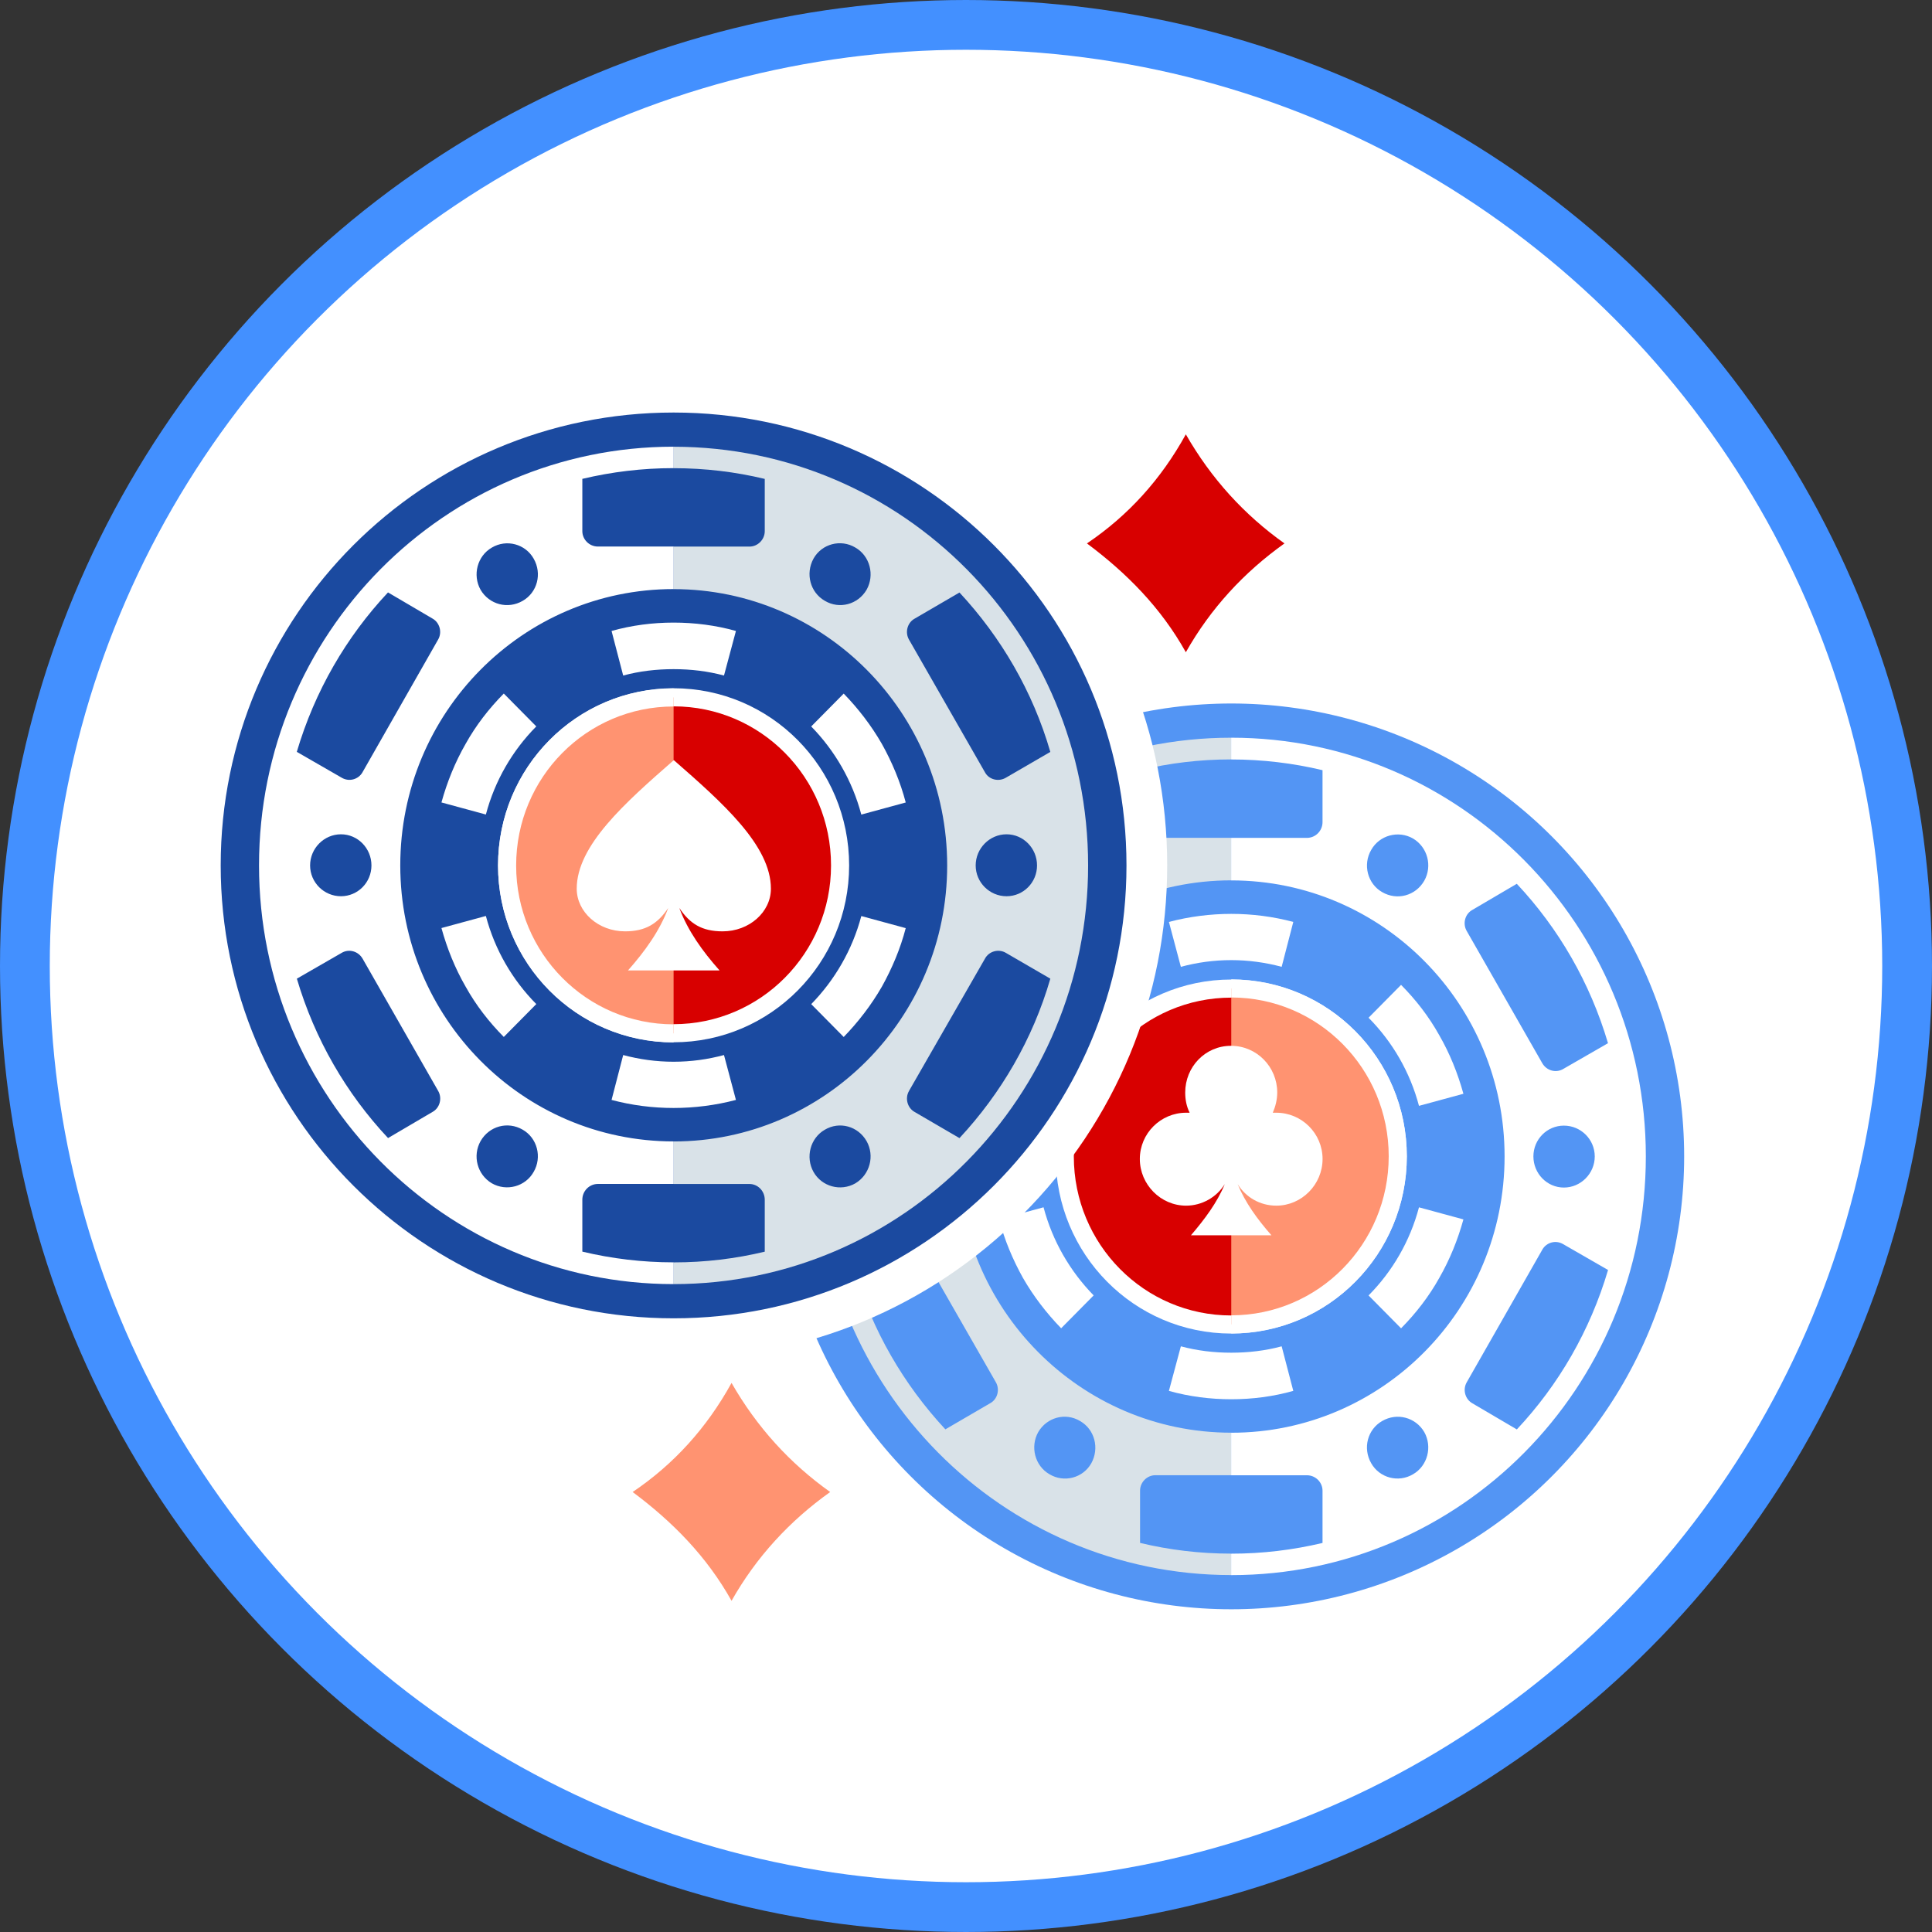 <?xml version="1.0" encoding="UTF-8"?>
<svg id="Layer_1" data-name="Layer 1" xmlns="http://www.w3.org/2000/svg" viewBox="0 0 427.02 427.02">
  <rect x="0" y="0" width="427.02" height="427.02" fill="#333333" stroke="none"/>
  <defs>
    <style>
      .cls-1 {
        fill: none;
      }

      .cls-2 {
        stroke: #4390ff;
        stroke-width: 11px;
      }

      .cls-2, .cls-3 {
        fill: #fff;
      }

      .cls-2, .cls-4, .cls-5 {
        stroke-miterlimit: 10;
      }

      .cls-6, .cls-5 {
        fill: #d80000;
      }

      .cls-7 {
        fill: #d9e2e8;
      }

      .cls-4, .cls-5 {
        stroke: #fff;
        stroke-width: 4px;
      }

      .cls-4, .cls-8 {
        fill: #ff9371;
      }

      .cls-9 {
        fill: #5395f4;
      }

      .cls-10 {
        fill: #1b4aa0;
      }
    </style>
  </defs>
  <circle class="cls-2" cx="213.51" cy="213.51" r="208.01"/>
  <g>
    <g>
      <circle class="cls-9" cx="272.14" cy="255.59" r="100.1"/>
      <g>
        <path class="cls-3" d="M272.14,298.98c3.81,0,7.55-.44,11.14-1.41l2.57,9.85c-4.47,1.26-9.09,1.85-13.71,1.85-4.62,0-9.31-.59-13.78-1.85l2.64-9.85c3.59.96,7.26,1.41,11.14,1.41Z"/>
        <path class="cls-3" d="M302.49,286.32c5.28-5.33,9.16-11.99,11.14-19.47l9.82,2.67c-1.25,4.52-3.01,8.88-5.35,12.96-2.27,4.07-5.13,7.77-8.43,11.11l-7.18-7.26Z"/>
        <g>
          <path class="cls-5" d="M308.94,255.59c0-20.47-16.46-37.09-36.8-37.09-20.34,0-36.8,16.62-36.8,37.09,0,20.54,16.46,37.16,36.8,37.16,20.34,0,36.8-16.62,36.8-37.16Z"/>
          <path class="cls-4" d="M272.14,292.72c20.34,0,36.8-16.62,36.8-37.16,0-20.47-16.46-37.09-36.8-37.09"/>
        </g>
        <path class="cls-3" d="M241.72,286.32l-7.18,7.26c-3.23-3.33-6.08-7.03-8.43-11.11-2.27-4.07-4.1-8.44-5.28-12.96l9.82-2.67c1.98,7.48,5.86,14.14,11.07,19.47Z"/>
        <path class="cls-3" d="M302.49,224.94l7.18-7.26c3.3,3.33,6.16,7.03,8.43,11.11,2.35,4.07,4.1,8.44,5.35,12.96l-9.82,2.67c-1.98-7.48-5.86-14.14-11.14-19.47Z"/>
        <path class="cls-3" d="M272.14,212.21c-3.88,0-7.55.52-11.14,1.48l-2.64-9.92c4.47-1.18,9.16-1.78,13.78-1.78,4.62,0,9.24.59,13.71,1.78l-2.57,9.92c-3.59-.96-7.33-1.48-11.14-1.48Z"/>
        <path class="cls-3" d="M220.83,241.75c1.17-4.52,3.01-8.88,5.28-12.96,2.35-4.07,5.2-7.77,8.43-11.11l7.18,7.26c-5.2,5.33-9.09,11.99-11.07,19.47l-9.82-2.67Z"/>
        <path class="cls-1" d="M312.31,325.85c-3.23,1.92-7.4.81-9.24-2.44-1.91-3.33-.81-7.48,2.42-9.33,3.3-1.92,7.4-.81,9.31,2.44,1.83,3.26.73,7.48-2.49,9.33Z"/>
        <path class="cls-1" d="M288.85,326.07c1.91,0,3.45,1.55,3.45,3.41v11.55c-6.52,1.55-13.27,2.37-20.16,2.37-.01,0-.02,0-.04,0v-17.32h16.75Z"/>
        <path class="cls-1" d="M272.14,167.86c6.89,0,13.63.81,20.16,2.37v11.48c0,1.92-1.54,3.48-3.45,3.48h-16.75v-17.32s.02,0,.04,0Z"/>
        <path class="cls-1" d="M272.14,194.59c33.35,0,60.4,27.32,60.4,61,0,33.76-27.05,61.08-60.4,61.08-.01,0-.02,0-.04,0v-122.08s.02,0,.04,0Z"/>
        <path class="cls-1" d="M345.51,274.99l9.9,5.7c-3.96,13.4-10.92,25.39-20.16,35.24l-9.82-5.77c-1.61-.89-2.2-3.04-1.25-4.66l16.71-29.32c.95-1.63,3.01-2.15,4.62-1.18Z"/>
        <path class="cls-1" d="M340.9,235.01l-16.71-29.24c-.95-1.63-.37-3.78,1.25-4.66l9.82-5.77c9.24,9.85,16.2,21.84,20.16,35.24l-9.9,5.7c-1.61.96-3.67.37-4.62-1.26Z"/>
        <path class="cls-1" d="M338.92,255.59c0-3.78,3.01-6.81,6.74-6.81,3.74,0,6.82,3.04,6.82,6.81s-3.08,6.88-6.82,6.88c-3.74,0-6.74-3.11-6.74-6.88Z"/>
        <path class="cls-1" d="M305.49,197.18c-3.23-1.85-4.32-6.07-2.42-9.33,1.83-3.26,6.01-4.37,9.24-2.52,3.23,1.92,4.32,6.07,2.49,9.33-1.91,3.33-6.01,4.44-9.31,2.52Z"/>
        <path class="cls-3" d="M363.77,255.59c0-51.08-41.05-92.54-91.62-92.54-.01,0-.02,0-.04,0v4.81s.02,0,.04,0c6.89,0,13.63.81,20.16,2.37v11.48c0,1.92-1.54,3.48-3.45,3.48h-16.75s0,9.4,0,9.4c.01,0,.02,0,.04,0,33.35,0,60.4,27.32,60.4,61,0,33.76-27.05,61.08-60.4,61.08-.01,0-.02,0-.04,0v9.4s16.75,0,16.75,0c1.91,0,3.45,1.55,3.45,3.41v11.55c-6.52,1.55-13.27,2.37-20.16,2.37-.01,0-.02,0-.04,0v4.74s.02,0,.04,0c50.58,0,91.62-41.38,91.62-92.54ZM312.31,325.85c-3.23,1.92-7.4.81-9.24-2.44-1.91-3.33-.81-7.48,2.42-9.33,3.3-1.92,7.4-.81,9.31,2.44,1.83,3.26.73,7.48-2.49,9.33ZM340.9,276.18c.95-1.63,3.01-2.15,4.62-1.18l9.9,5.7c-3.96,13.4-10.92,25.39-20.16,35.24l-9.82-5.77c-1.61-.89-2.2-3.04-1.25-4.66l16.71-29.32ZM345.66,262.48c-3.74,0-6.74-3.11-6.74-6.88s3.01-6.81,6.74-6.81c3.74,0,6.82,3.04,6.82,6.81s-3.08,6.88-6.82,6.88ZM314.8,194.66c-1.91,3.33-6.01,4.44-9.31,2.52-3.23-1.85-4.32-6.07-2.42-9.33,1.83-3.26,6.01-4.37,9.24-2.52,3.23,1.92,4.32,6.07,2.49,9.33ZM355.41,230.57l-9.9,5.7c-1.61.96-3.67.37-4.62-1.26l-16.71-29.24c-.95-1.63-.37-3.78,1.25-4.66l9.82-5.77c9.24,9.85,16.2,21.84,20.16,35.24Z"/>
        <path class="cls-7" d="M272.1,167.86v-4.81c-50.63.02-91.59,41.47-91.59,92.54,0,51.14,40.95,92.52,91.59,92.54v-4.74c-6.95,0-13.68-.82-20.12-2.37v-11.55c0-1.85,1.54-3.41,3.37-3.41h16.75s0-9.4,0-9.4c-33.33-.02-60.44-27.33-60.44-61.08,0-33.67,27.1-60.98,60.44-61v-9.4s-16.75,0-16.75,0c-1.83,0-3.37-1.55-3.37-3.48v-11.48c6.44-1.55,13.17-2.37,20.12-2.37ZM229.48,316.52c1.91-3.26,6.01-4.37,9.24-2.44,3.23,1.85,4.32,6,2.49,9.33-1.83,3.26-6.01,4.37-9.24,2.44-3.23-1.85-4.32-6.07-2.49-9.33ZM188.87,280.69l9.82-5.7c1.61-.96,3.74-.44,4.62,1.18l16.79,29.32c.95,1.63.37,3.78-1.25,4.66l-9.9,5.77c-9.16-9.85-16.2-21.84-20.08-35.24ZM198.55,262.48c-3.74,0-6.74-3.11-6.74-6.88s3.01-6.81,6.74-6.81,6.82,3.04,6.82,6.81-3.08,6.88-6.82,6.88ZM220.1,205.77l-16.79,29.24c-.88,1.63-3.01,2.22-4.62,1.26l-9.82-5.7c3.88-13.4,10.92-25.39,20.08-35.24l9.9,5.77c1.61.89,2.2,3.04,1.25,4.66ZM238.72,197.18c-3.23,1.92-7.33.81-9.24-2.52-1.83-3.26-.73-7.4,2.49-9.33,3.23-1.85,7.4-.74,9.24,2.52,1.83,3.26.73,7.48-2.49,9.33Z"/>
      </g>
    </g>
    <g>
      <g>
        <path class="cls-10" d="M148.88,295.88c-57.68,0-104.6-46.92-104.6-104.6s46.92-104.6,104.6-104.6,104.6,46.92,104.6,104.6-46.92,104.6-104.6,104.6Z"/>
        <path class="cls-3" d="M148.88,91.18c55.28,0,100.1,44.82,100.1,100.1s-44.82,100.1-100.1,100.1-100.1-44.82-100.1-100.1,44.82-100.1,100.1-100.1M148.88,82.18c-29.14,0-56.54,11.35-77.15,31.96-20.61,20.61-31.95,48-31.95,77.15s11.35,56.54,31.95,77.15c20.61,20.61,48,31.95,77.15,31.95s56.54-11.35,77.15-31.95c20.61-20.61,31.95-48,31.95-77.15s-11.35-56.54-31.95-77.15c-20.61-20.61-48-31.96-77.15-31.96h0Z"/>
      </g>
      <g>
        <path class="cls-3" d="M148.88,147.9c-3.81,0-7.55.44-11.14,1.41l-2.57-9.85c4.47-1.26,9.09-1.85,13.71-1.85,4.62,0,9.31.59,13.78,1.85l-2.64,9.85c-3.59-.96-7.26-1.41-11.14-1.41Z"/>
        <path class="cls-3" d="M118.53,160.56c-5.28,5.33-9.16,11.99-11.14,19.47l-9.82-2.67c1.25-4.52,3.01-8.88,5.35-12.96,2.27-4.07,5.13-7.77,8.43-11.11l7.18,7.26Z"/>
        <g>
          <path class="cls-5" d="M112.08,191.28c0,20.47,16.46,37.09,36.8,37.09,20.34,0,36.8-16.62,36.8-37.09,0-20.54-16.46-37.16-36.8-37.16-20.34,0-36.8,16.62-36.8,37.16Z"/>
          <path class="cls-4" d="M148.88,154.15c-20.34,0-36.8,16.62-36.8,37.16,0,20.47,16.46,37.09,36.8,37.09"/>
        </g>
        <path class="cls-3" d="M179.3,160.56l7.18-7.26c3.23,3.33,6.08,7.03,8.43,11.11,2.27,4.07,4.1,8.44,5.28,12.96l-9.82,2.67c-1.98-7.48-5.86-14.14-11.07-19.47Z"/>
        <path class="cls-3" d="M118.53,221.93l-7.18,7.26c-3.3-3.33-6.16-7.03-8.43-11.11-2.35-4.07-4.1-8.44-5.35-12.96l9.82-2.67c1.98,7.48,5.86,14.14,11.14,19.47Z"/>
        <path class="cls-3" d="M148.88,234.67c3.88,0,7.55-.52,11.14-1.48l2.64,9.92c-4.47,1.18-9.16,1.78-13.78,1.78-4.62,0-9.24-.59-13.71-1.78l2.57-9.92c3.59.96,7.33,1.48,11.14,1.48Z"/>
        <path class="cls-3" d="M200.19,205.13c-1.17,4.52-3.01,8.88-5.28,12.96-2.35,4.07-5.2,7.77-8.43,11.11l-7.18-7.26c5.2-5.33,9.09-11.99,11.07-19.47l9.82,2.67Z"/>
        <path class="cls-3" d="M159.7,205.85c-4.56,0-7.23-1.68-9.56-5.17,1.89,5.05,5.11,9.55,8.9,13.81h-10.12c-3.34,0-6.67,0-10.12,0,3.78-4.27,7.01-8.76,8.9-13.81-2.34,3.48-5,5.17-9.56,5.17-5.89,0-10.67-4.27-10.67-9.43,0-9.55,10.67-18.98,21.46-28.41,10.79,9.43,21.46,18.87,21.46,28.41,0,5.17-4.78,9.43-10.67,9.43Z"/>
        <path class="cls-1" d="M108.71,121.03c3.23-1.92,7.4-.81,9.24,2.44,1.91,3.33.81,7.48-2.42,9.33-3.3,1.92-7.4.81-9.31-2.44-1.83-3.26-.73-7.48,2.49-9.33Z"/>
        <path class="cls-1" d="M132.17,120.8c-1.91,0-3.45-1.55-3.45-3.41v-11.55c6.52-1.55,13.27-2.37,20.16-2.37.01,0,.02,0,.04,0v17.32h-16.75Z"/>
        <path class="cls-1" d="M148.88,279.01c-6.89,0-13.63-.81-20.16-2.37v-11.48c0-1.92,1.54-3.48,3.45-3.48h16.75v17.32s-.02,0-.04,0Z"/>
        <path class="cls-1" d="M148.88,252.29c-33.35,0-60.4-27.32-60.4-61,0-33.76,27.05-61.08,60.4-61.08.01,0,.02,0,.04,0v122.08s-.02,0-.04,0Z"/>
        <path class="cls-1" d="M75.5,171.89l-9.9-5.7c3.96-13.4,10.92-25.39,20.16-35.24l9.82,5.77c1.61.89,2.2,3.04,1.25,4.66l-16.71,29.32c-.95,1.63-3.01,2.15-4.62,1.18Z"/>
        <path class="cls-1" d="M80.12,211.86l16.71,29.24c.95,1.63.37,3.78-1.25,4.66l-9.82,5.77c-9.24-9.85-16.2-21.84-20.16-35.24l9.9-5.7c1.61-.96,3.67-.37,4.62,1.26Z"/>
        <path class="cls-1" d="M82.1,191.28c0,3.78-3.01,6.81-6.74,6.81-3.74,0-6.82-3.04-6.82-6.81s3.08-6.88,6.82-6.88c3.74,0,6.74,3.11,6.74,6.88Z"/>
        <path class="cls-1" d="M115.53,249.7c3.23,1.85,4.32,6.07,2.42,9.33-1.83,3.26-6.01,4.37-9.24,2.52-3.23-1.92-4.32-6.07-2.49-9.33,1.91-3.33,6.01-4.44,9.31-2.52Z"/>
        <path class="cls-3" d="M57.25,191.28c0,51.08,41.05,92.54,91.62,92.54.01,0,.02,0,.04,0v-4.81s-.02,0-.04,0c-6.89,0-13.63-.81-20.16-2.37v-11.48c0-1.92,1.54-3.48,3.45-3.48h16.75s0-9.4,0-9.4c-.01,0-.02,0-.04,0-33.35,0-60.4-27.32-60.4-61,0-33.76,27.05-61.08,60.4-61.08.01,0,.02,0,.04,0v-9.4s-16.75,0-16.75,0c-1.91,0-3.45-1.55-3.45-3.41v-11.55c6.52-1.55,13.27-2.37,20.16-2.37.01,0,.02,0,.04,0v-4.74s-.02,0-.04,0c-50.58,0-91.62,41.38-91.62,92.54ZM108.71,121.03c3.23-1.92,7.4-.81,9.24,2.44,1.91,3.33.81,7.48-2.42,9.33-3.3,1.92-7.4.81-9.31-2.44-1.83-3.26-.73-7.48,2.49-9.33ZM80.12,170.7c-.95,1.63-3.01,2.15-4.62,1.18l-9.9-5.7c3.96-13.4,10.92-25.39,20.16-35.24l9.82,5.77c1.61.89,2.2,3.04,1.25,4.66l-16.71,29.32ZM75.36,184.4c3.74,0,6.74,3.11,6.74,6.88s-3.01,6.81-6.74,6.81c-3.74,0-6.82-3.04-6.82-6.81s3.08-6.88,6.82-6.88ZM106.22,252.21c1.91-3.33,6.01-4.44,9.31-2.52,3.23,1.85,4.32,6.07,2.42,9.33-1.83,3.26-6.01,4.37-9.24,2.52-3.23-1.92-4.32-6.07-2.49-9.33ZM65.61,216.31l9.9-5.7c1.61-.96,3.67-.37,4.62,1.26l16.71,29.24c.95,1.63.37,3.78-1.25,4.66l-9.82,5.77c-9.24-9.85-16.2-21.84-20.16-35.24Z"/>
        <path class="cls-7" d="M148.91,279.01v4.81c50.63-.02,91.59-41.47,91.59-92.54,0-51.14-40.95-92.52-91.59-92.54v4.74c6.95,0,13.68.82,20.12,2.37v11.55c0,1.85-1.54,3.41-3.37,3.41h-16.75s0,9.4,0,9.4c33.33.02,60.44,27.33,60.44,61.08,0,33.67-27.1,60.98-60.44,61v9.4s16.75,0,16.75,0c1.83,0,3.37,1.55,3.37,3.48v11.48c-6.44,1.55-13.17,2.37-20.12,2.37ZM191.54,130.35c-1.91,3.26-6.01,4.37-9.24,2.44-3.23-1.85-4.32-6-2.49-9.33,1.83-3.26,6.01-4.37,9.24-2.44,3.23,1.85,4.32,6.07,2.49,9.33ZM232.15,166.19l-9.82,5.7c-1.61.96-3.74.44-4.62-1.18l-16.79-29.32c-.95-1.63-.37-3.78,1.25-4.66l9.9-5.77c9.16,9.85,16.2,21.84,20.08,35.24ZM222.47,184.4c3.74,0,6.74,3.11,6.74,6.88s-3.01,6.81-6.74,6.81-6.82-3.04-6.82-6.81,3.08-6.88,6.82-6.88ZM200.92,241.11l16.79-29.24c.88-1.63,3.01-2.22,4.62-1.26l9.82,5.7c-3.88,13.4-10.92,25.39-20.08,35.24l-9.9-5.77c-1.61-.89-2.2-3.04-1.25-4.66ZM182.3,249.7c3.23-1.92,7.33-.81,9.24,2.52,1.83,3.26.73,7.4-2.49,9.33-3.23,1.85-7.4.74-9.24-2.52-1.83-3.26-.73-7.48,2.49-9.33Z"/>
      </g>
    </g>
    <path class="cls-3" d="M282.11,245.94h-.79c.59-1.39.98-2.88.98-4.47,0-5.66-4.52-10.32-10.22-10.32s-10.12,4.66-10.12,10.32c0,1.59.29,3.08.98,4.47h-.79c-5.6,0-10.22,4.57-10.22,10.22s4.62,10.32,10.22,10.32c3.54,0,6.78-1.89,8.55-4.76-1.67,4.07-4.42,7.74-7.47,11.31h17.79c-3.14-3.57-5.8-7.25-7.47-11.31,1.77,2.88,4.91,4.76,8.55,4.76,5.6,0,10.22-4.66,10.22-10.32s-4.62-10.22-10.22-10.22Z"/>
    <path class="cls-6" d="M262.1,144.16c-5.48-9.82-13.06-17.49-21.86-24.05,9.13-6.16,16.38-14.17,21.86-24.11,5.59,9.76,12.89,17.78,21.8,24.11-8.96,6.39-16.32,14.35-21.8,24.05Z"/>
    <path class="cls-8" d="M161.69,353.82c-5.48-9.82-13.06-17.49-21.86-24.05,9.13-6.16,16.38-14.17,21.86-24.11,5.59,9.76,12.89,17.78,21.8,24.11-8.96,6.39-16.32,14.35-21.8,24.05Z"/>
  </g>
</svg>